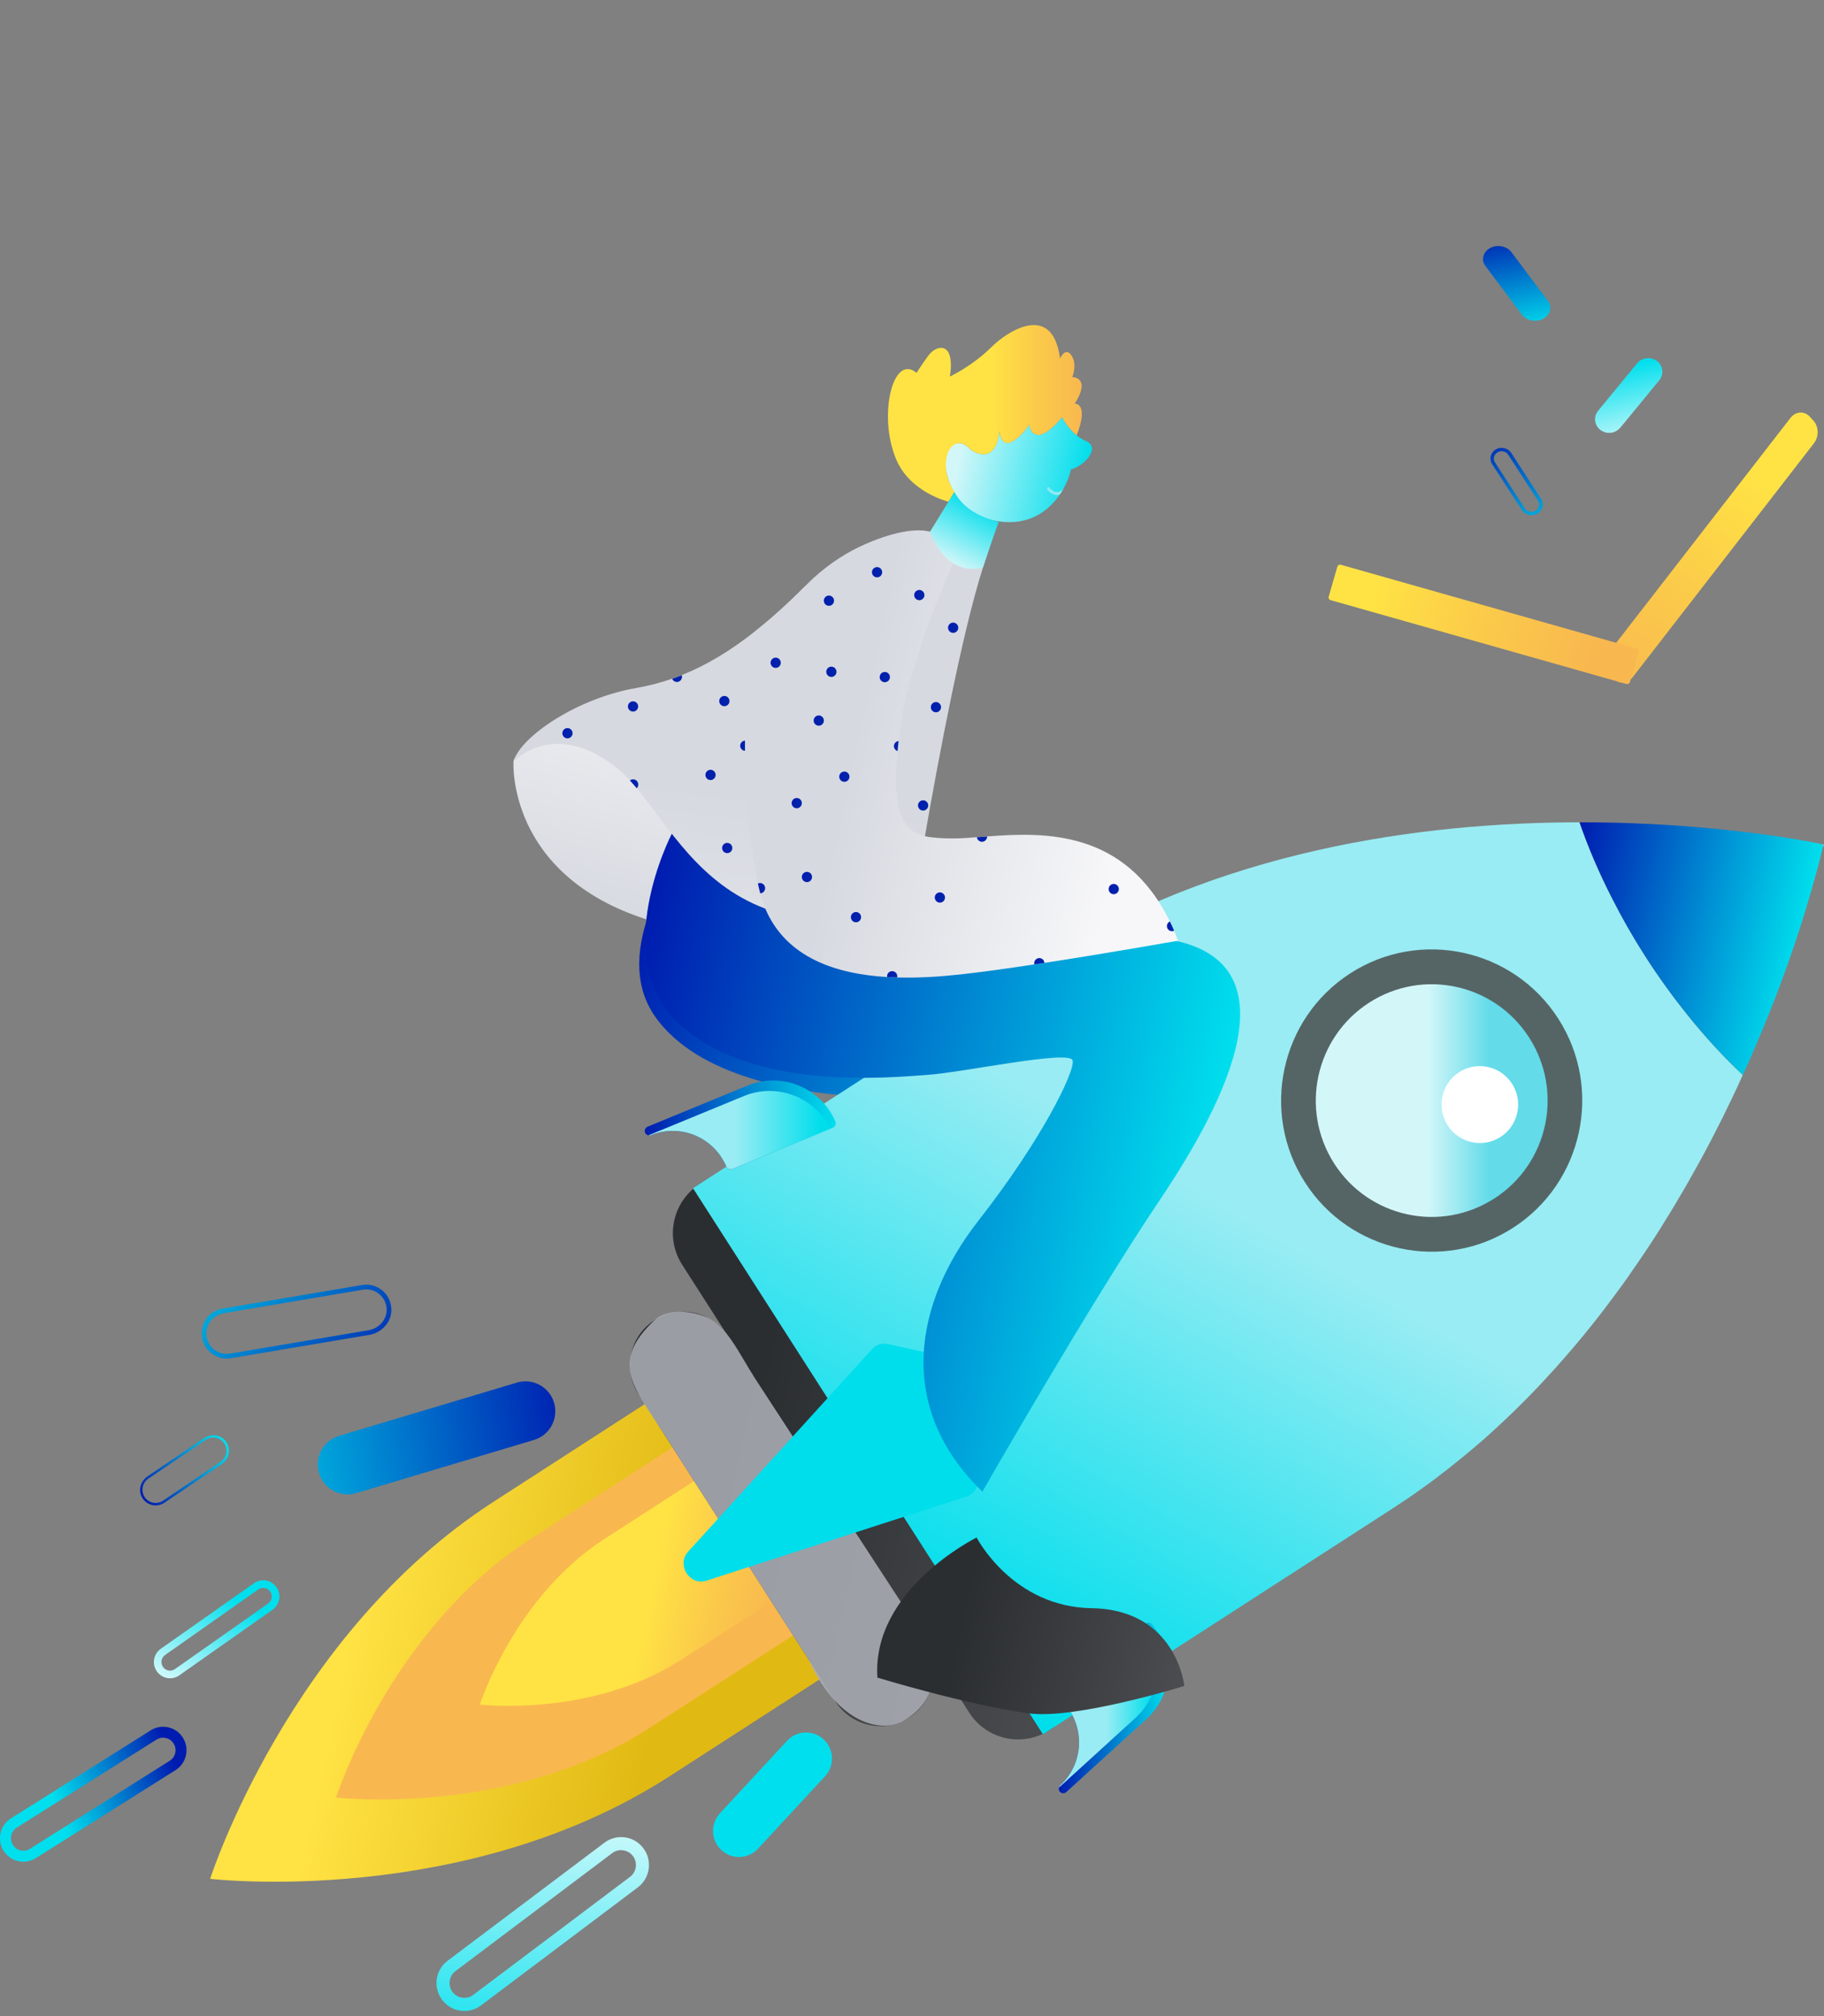 <svg width="304" height="336" viewBox="0 0 304 336" fill="none" xmlns="http://www.w3.org/2000/svg">
<rect x="0" y="0" width="304" height="336" fill="#808080" stroke="none"/>
<path d="M269.061 71.977C269.427 71.841 269.764 71.597 270.045 71.284L276.551 63.368C277.352 62.391 277.184 60.951 276.172 60.178C275.16 59.404 273.671 59.566 272.856 60.544L266.349 68.46C265.548 69.438 265.717 70.877 266.729 71.651C267.417 72.18 268.303 72.275 269.061 71.99V71.977Z" fill="url(#paint0_linear_274_52322)"/>
<path d="M247.166 43.26C247.181 43.622 247.318 43.997 247.563 44.32L253.66 52.454C254.424 53.463 255.998 53.76 257.19 53.126C258.381 52.48 258.733 51.148 257.984 50.139L251.887 42.005C251.123 40.996 249.549 40.699 248.357 41.333C247.563 41.759 247.135 42.509 247.166 43.26Z" fill="url(#paint1_linear_274_52322)"/>
<path d="M250.218 74.639C249.891 74.639 249.579 74.734 249.295 74.909C248.414 75.421 248.144 76.513 248.684 77.349L253.655 85.007C253.924 85.412 254.322 85.695 254.819 85.803C255.302 85.911 255.813 85.843 256.239 85.587C257.12 85.075 257.39 83.983 256.85 83.147L251.879 75.489C251.609 75.084 251.198 74.801 250.715 74.693C250.559 74.653 250.388 74.639 250.232 74.639H250.218ZM249.607 75.381C249.905 75.205 250.246 75.151 250.573 75.232C250.914 75.313 251.183 75.502 251.368 75.785L256.339 83.443C256.708 84.01 256.523 84.765 255.913 85.129C255.614 85.304 255.273 85.358 254.933 85.277C254.592 85.21 254.322 85.007 254.137 84.724L249.167 77.066C248.798 76.5 248.982 75.745 249.593 75.381H249.607Z" fill="url(#paint2_linear_274_52322)"/>
<path d="M302.313 73.891L272.12 112.855C271.268 113.963 269.827 114.069 268.912 113.082L268.307 112.425C267.393 111.438 267.359 109.742 268.214 108.621L298.407 69.656C299.272 68.552 300.7 68.443 301.615 69.43L302.22 70.086C303.135 71.073 303.182 72.773 302.313 73.891Z" fill="url(#paint3_linear_274_52322)"/>
<path d="M271.057 113.99L221.773 100.018C221.515 99.953 221.377 99.704 221.437 99.467L222.901 94.414C222.962 94.176 223.223 94.057 223.481 94.123L272.765 108.094C273.023 108.16 273.161 108.408 273.101 108.645L271.637 113.699C271.576 113.936 271.315 114.055 271.057 113.99Z" fill="url(#paint4_linear_274_52322)"/>
<g clip-path="url(#clip0_274_52322)">
<path d="M113.581 142.191C113.581 142.191 101.252 158.229 109.221 169.471C117.183 180.705 136.212 182.096 141.308 182.64C146.412 183.184 161.491 182.524 161.483 184.156C161.483 185.797 155.024 194.628 144.088 204.595C133.145 214.561 127.46 228.928 136.909 243.093C136.909 243.093 156.852 219.094 169.282 206.103C181.713 193.104 194.461 175.511 177.972 169.323C161.475 163.135 147.055 160.204 134.392 154.575C121.729 148.947 113.589 142.191 113.589 142.191H113.581Z" fill="url(#paint5_linear_274_52322)"/>
<path d="M174.927 288.339C170.428 291.246 164.433 289.94 161.537 285.423L113.689 210.767C110.792 206.258 112.101 200.233 116.601 197.333C121.101 194.426 127.095 195.732 129.984 200.249L177.832 274.905C180.728 279.422 179.435 285.439 174.935 288.347L174.927 288.339Z" fill="url(#paint6_linear_274_52322)"/>
<path d="M281.216 169.113C278.784 166.089 276.43 162.839 274.207 159.379C272.178 156.215 270.373 153.036 268.755 149.864C266.532 145.534 264.689 141.227 263.248 137.044C237.187 137.06 202.924 141.584 173.726 160.429L115.5 198.025L132.19 224.069L157.252 263.173L173.819 289.03L232.044 251.434C233.702 250.361 235.336 249.257 236.908 248.122C237.628 247.609 238.341 247.096 239.046 246.568C240.68 245.339 242.26 244.088 243.824 242.805C244.513 242.237 245.21 241.662 245.884 241.079C246.682 240.418 247.441 239.75 248.2 239.058C248.905 238.428 249.594 237.775 250.299 237.13C250.973 236.484 251.677 235.839 252.351 235.171C253.025 234.51 253.699 233.849 254.365 233.173C255.077 232.465 255.759 231.742 256.44 231.027C257.037 230.397 257.641 229.752 258.222 229.099C258.578 228.718 258.911 228.353 259.244 227.987C259.809 227.35 260.375 226.712 260.932 226.075C263.186 223.501 265.324 220.866 267.361 218.207C267.81 217.593 268.274 216.987 268.724 216.38C269.336 215.579 269.932 214.771 270.497 213.986C270.97 213.333 271.427 212.687 271.868 212.027C273.44 209.788 274.943 207.541 276.383 205.286C277.197 203.988 277.987 202.698 278.769 201.43C279.288 200.567 279.783 199.72 280.271 198.888C280.697 198.165 281.131 197.434 281.534 196.704C282.773 194.527 283.958 192.373 285.081 190.212C285.762 188.906 286.405 187.615 287.056 186.348C288.272 183.892 289.41 181.513 290.456 179.157C287.28 176.187 284.19 172.821 281.208 169.121L281.216 169.113Z" fill="url(#paint7_linear_274_52322)"/>
<path d="M303.872 140.861C303.872 140.861 303.879 140.807 303.887 140.776C303.91 140.729 303.903 140.714 303.903 140.714C303.903 140.714 303.879 140.722 303.856 140.722C303.794 140.737 303.686 140.753 303.492 140.776L303.872 140.861Z" fill="#D5E5E6"/>
<path d="M303.975 140.931L303.998 140.893C303.998 140.893 303.99 140.869 303.944 140.877L303.859 140.861C303.835 140.947 303.812 141.064 303.773 141.235C303.866 141.071 303.936 140.978 303.975 140.931Z" fill="#D5E5E6"/>
<path d="M303.492 140.776C303.686 140.753 303.794 140.729 303.856 140.721C303.012 140.535 286.368 136.998 263.258 137.044C264.698 141.227 266.542 145.542 268.764 149.864C270.375 153.036 272.188 156.223 274.217 159.38C276.432 162.839 278.794 166.089 281.226 169.113C284.2 172.814 287.298 176.18 290.473 179.15C291.403 177.128 292.262 175.177 293.06 173.241C293.354 172.58 293.633 171.92 293.881 171.266C294.601 169.548 295.259 167.877 295.895 166.244C296.344 165.086 296.762 163.959 297.157 162.855C299.209 157.288 300.727 152.476 301.788 148.776C301.912 148.395 302.013 148.006 302.106 147.641C303.028 144.422 303.577 142.175 303.794 141.235C303.833 141.056 303.856 140.947 303.879 140.861L303.5 140.776H303.492Z" fill="url(#paint8_linear_274_52322)"/>
<path d="M35.016 313.123C35.016 313.123 77.395 318.106 111.581 296.035L147.269 272.992L117.947 227.233L82.259 250.276C48.073 272.355 35.023 313.123 35.023 313.123H35.016Z" fill="url(#paint9_linear_274_52322)"/>
<path d="M56 299.573C56 299.573 85.028 302.993 108.44 287.864L132.891 272.083L112.801 240.737L88.358 256.519C64.938 271.64 56.008 299.573 56.008 299.573H56Z" fill="#F8B84F"/>
<path d="M79.984 284.079C79.984 284.079 98.595 286.271 113.605 276.576L129.28 266.454L116.4 246.366L100.725 256.488C85.716 266.182 79.977 284.086 79.977 284.086L79.984 284.079Z" fill="url(#paint10_linear_274_52322)"/>
<path d="M217.499 197.054C210.01 185.369 213.394 169.743 225.027 162.225C236.667 154.707 252.234 158.097 259.724 169.782C267.213 181.466 263.836 197.1 252.196 204.61C240.555 212.128 224.988 208.738 217.499 197.054ZM253.241 173.98C248.052 165.887 237.271 163.539 229.217 168.748C221.147 173.956 218.808 184.778 224.004 192.871C229.194 200.964 239.967 203.312 248.029 198.103C256.091 192.894 258.43 182.08 253.241 173.98Z" fill="#556566"/>
<path d="M249.063 199.728C240.095 205.52 228.137 202.915 222.367 193.913C216.597 184.91 219.199 172.907 228.168 167.115C237.144 161.323 249.094 163.928 254.864 172.93C260.634 181.933 258.047 193.936 249.071 199.728H249.063Z" fill="url(#paint11_linear_274_52322)"/>
<path d="M250.095 189.482C247.129 191.394 243.179 190.531 241.273 187.554C239.368 184.576 240.22 180.611 243.186 178.691C246.153 176.778 250.103 177.641 252.008 180.619C253.921 183.596 253.061 187.561 250.095 189.482Z" fill="white"/>
<path d="M154.178 273.949L121.324 222.693C120.008 220.625 117.971 219.288 115.748 218.806C113.533 218.34 111.124 218.697 109.064 220.027C104.952 222.678 103.751 228.197 106.4 232.325L139.254 283.581C141.918 287.732 147.401 288.906 151.514 286.255C155.634 283.597 156.834 278.1 154.178 273.949Z" fill="url(#paint12_linear_274_52322)"/>
<path d="M150.994 286.551C146.882 289.209 139.439 287.072 134.746 276.553L110.93 239.392C105.788 231.369 101.404 227.233 109.072 220.034C110.861 218.355 114.33 218.137 117.715 219.49C121.099 220.843 123.283 225.748 125.847 229.76L152.729 270.932C157.887 278.986 155.115 283.907 150.994 286.558V286.551Z" fill="url(#paint13_linear_274_52322)"/>
<path d="M161.132 249.39L117.745 263.43C114.965 264.332 112.695 260.795 114.663 258.626L145.379 224.815C146.037 224.092 147.021 223.782 147.989 223.999L164.144 227.544C165.74 227.894 166.778 229.519 166.437 231.12L162.952 247.345C162.743 248.317 162.053 249.087 161.132 249.39Z" fill="url(#paint14_linear_274_52322)"/>
<path d="M190.896 270.606L177.466 282.835C177.156 283.115 177.133 283.589 177.404 283.9C180.905 287.919 180.595 293.913 176.699 297.544C176.591 297.645 176.514 297.769 176.49 297.909C176.421 298.15 176.475 298.414 176.653 298.609C176.932 298.927 177.404 298.943 177.714 298.663L191.058 286.512C195.589 282.392 195.992 275.286 191.972 270.676C191.972 270.676 191.97 270.671 191.965 270.66C191.833 270.513 191.647 270.427 191.446 270.419C191.244 270.411 191.043 270.474 190.896 270.614V270.606Z" fill="url(#paint15_linear_274_52322)"/>
<path d="M190.557 270.925L177.468 282.842C177.158 283.122 177.135 283.597 177.406 283.908C180.907 287.927 180.597 293.921 176.701 297.551C176.593 297.652 176.515 297.777 176.492 297.917L189.263 286.286C193.631 282.314 194.158 275.542 190.557 270.925Z" fill="url(#paint16_linear_274_52322)"/>
<path d="M138.828 187.927L122.045 194.83C121.658 194.986 121.224 194.807 121.061 194.426C118.955 189.52 113.44 187.219 108.491 189.186C108.352 189.241 108.213 189.256 108.073 189.217C107.825 189.178 107.608 189.015 107.516 188.766C107.361 188.37 107.546 187.934 107.934 187.771L124.601 180.914C130.254 178.59 136.822 181.28 139.238 186.908C139.238 186.908 139.238 186.913 139.238 186.924C139.316 187.11 139.308 187.313 139.238 187.499C139.161 187.686 139.014 187.841 138.828 187.919V187.927Z" fill="url(#paint17_linear_274_52322)"/>
<path d="M138.399 188.098L122.05 194.822C121.663 194.978 121.229 194.799 121.066 194.418C118.96 189.513 113.445 187.211 108.496 189.178C108.357 189.233 108.218 189.248 108.078 189.209L124.032 182.648C129.485 180.409 135.805 182.842 138.399 188.09V188.098Z" fill="url(#paint18_linear_274_52322)"/>
<path d="M114.91 140.084C114.616 140.294 114.322 140.589 114.027 140.955C112.641 140.418 111.89 140.1 111.89 140.1C111.89 140.1 108.637 146.031 107.746 153.223C84.388 145.713 85.581 126.938 85.581 126.938C85.883 124.567 93.434 121.986 99.057 123.214C104.679 124.442 114.895 140.084 114.895 140.084H114.91Z" fill="url(#paint19_linear_274_52322)"/>
<path d="M178.495 78.224C178.495 78.224 178.216 79.725 177.217 81.49C177.039 81.8 176.845 82.111 176.629 82.43C175.049 84.692 172.222 87.359 167.327 86.986C158.661 86.325 157.143 78.154 157.584 76.094C158.026 74.034 159.908 72.821 161.851 74.998C161.851 74.998 165.925 77.913 166.568 71.842C166.568 71.842 166.777 74.586 168.597 73.638C170.417 72.681 171.502 70.761 171.502 70.761C171.502 70.761 172.121 75.348 177.008 69.533C177.008 69.533 178.402 72.401 180.989 73.505C183.576 74.602 180.609 77.742 178.487 78.224H178.495Z" fill="url(#paint20_linear_274_52322)"/>
<path d="M179.454 72.557C177.859 71.266 177.015 69.533 177.015 69.533C172.128 75.348 171.508 70.761 171.508 70.761C171.508 70.761 170.416 72.681 168.604 73.638C166.784 74.586 166.575 71.842 166.575 71.842C165.932 77.913 161.858 74.998 161.858 74.998C159.914 72.814 158.226 74.088 157.776 76.149C157.536 77.268 157.412 79.391 159.07 81.995L158.078 83.604C158.078 83.604 151.759 82.135 149.389 76.615C146.283 69.385 148.777 58.804 152.758 62.139C152.758 62.139 153.47 60.997 154.648 59.372C155.817 57.739 157.653 57.374 158.241 59.139C158.752 60.678 158.295 62.761 158.295 62.761C158.295 62.761 162.052 61.028 165.304 57.786C167.814 55.283 175.435 50.198 176.674 59.753C176.674 59.753 177.541 57.724 178.571 59.224C179.601 60.724 178.718 62.839 178.718 62.839C178.718 62.839 181.94 62.862 179.121 67.27C179.121 67.27 181.569 67.13 179.446 72.549L179.454 72.557Z" fill="url(#paint21_linear_274_52322)"/>
<path d="M111.971 138.941C111.971 138.941 101.19 159.652 113.318 170.761C125.447 181.878 148.325 179.569 154.505 179.142C160.685 178.714 178.398 174.889 178.777 176.747C179.165 178.605 173.627 189.94 163.04 203.475C152.453 217.01 149.138 234.471 163.729 248.597C163.729 248.597 181.635 217.313 193.268 200.039C204.893 182.765 215.805 160.212 194.778 156.558C173.743 152.904 155.953 152.523 139.596 148.729C123.239 144.935 111.978 138.933 111.978 138.933L111.971 138.941Z" fill="url(#paint22_linear_274_52322)"/>
<path d="M162.77 256.239C162.77 256.239 145.259 264.868 146.235 279.585C146.235 279.585 160.779 284.04 171.374 285.532C179.212 286.636 197.389 280.977 197.389 280.977C197.389 280.977 196.111 268.235 181.938 268.017C168.718 267.815 162.77 256.239 162.77 256.239Z" fill="url(#paint23_linear_274_52322)"/>
<path d="M152.044 151.955C141.426 154.357 133.596 153.712 127.555 151.434C116.495 147.275 111.415 137.682 106.11 131.353C105.738 130.91 105.366 130.483 104.987 130.071C104.119 129.138 103.244 128.306 102.315 127.599C92.123 119.879 85.578 126.93 85.578 126.93C86.693 122.825 96.072 116.396 106.024 114.662C108.077 114.305 110.067 113.791 112.027 113.107C112.561 112.929 113.088 112.726 113.622 112.509C117.758 110.861 121.762 108.443 125.874 105.185C128.539 103.079 131.249 100.63 134.069 97.8C134.177 97.691 134.278 97.582 134.394 97.473C137.314 94.543 140.295 92.568 143.053 91.231C143.076 91.223 143.099 91.207 143.122 91.2C149.705 88.059 154.987 88.603 154.987 88.603C155.839 89.917 156.668 90.951 157.458 91.767C161.082 95.514 163.84 94.543 163.84 94.543C160.354 105.434 156.482 126.013 154.159 139.338C152.857 146.762 152.044 151.924 152.044 151.924V151.955Z" fill="url(#paint24_linear_274_52322)"/>
<path d="M124.164 123.432C124.234 113.449 125.527 106.81 125.875 105.201C128.54 103.094 131.25 100.645 134.07 97.816C135.897 96.268 137.71 94.776 139.088 93.711C140.227 92.832 141.59 91.993 143.054 91.254C143.077 91.246 143.1 91.231 143.123 91.223C147.313 89.124 152.285 87.818 154.988 88.626L157.459 91.79L158.938 93.687C158.938 93.687 151.488 109.694 149.923 122.172C149.869 122.623 149.815 123.066 149.768 123.502C149.699 124.069 149.644 124.629 149.598 125.165C148.823 133.313 149.59 138.405 154.16 139.361C155.499 139.641 157.118 139.742 159.023 139.726C160.146 139.726 161.432 139.633 162.826 139.524C163.376 139.485 163.941 139.439 164.522 139.4C173.924 138.685 187.447 138.195 194.967 153.557C195.215 154.054 195.455 154.567 195.68 155.104C195.912 155.648 196.144 156.2 196.361 156.775C196.361 156.775 185.03 158.781 174.056 160.476C173.491 160.561 172.941 160.647 172.383 160.725C167.821 161.417 163.422 162.031 160.053 162.396C156.832 162.746 153.199 163.01 149.528 162.901C148.971 162.886 148.413 162.863 147.855 162.831C139.382 162.326 131.049 159.652 127.548 151.427C127.208 150.634 126.929 149.778 126.696 148.869C126.557 148.34 126.425 147.804 126.309 147.236C126.162 146.552 126.03 145.837 125.906 145.106C124.652 137.627 124.187 130.872 124.141 125.111" fill="url(#paint25_linear_274_52322)"/>
<path d="M163.845 94.566C163.845 94.566 158.09 96.673 154.992 88.626L159.074 82.003C160.282 84.257 162.427 85.921 166.323 86.947H166.455C166.455 86.947 165.13 90.601 163.845 94.574V94.566Z" fill="url(#paint26_linear_274_52322)"/>
<path d="M177.218 81.49C177.04 81.8 176.847 82.112 176.63 82.43C176.483 82.485 176.328 82.508 176.181 82.516C176.057 82.516 175.933 82.508 175.824 82.485C175.073 82.321 174.577 81.645 174.554 81.614C174.484 81.513 174.492 81.35 174.585 81.249C174.67 81.147 174.802 81.147 174.879 81.249C174.879 81.249 175.445 82.026 176.219 82.003C176.56 81.995 176.901 81.816 177.226 81.49H177.218Z" fill="url(#paint27_linear_274_52322)"/>
<path d="M94.579 123.051C95.049 123.051 95.43 122.668 95.43 122.195C95.43 121.723 95.049 121.34 94.579 121.34C94.108 121.34 93.727 121.723 93.727 122.195C93.727 122.668 94.108 123.051 94.579 123.051Z" fill="url(#paint28_linear_274_52322)"/>
<path d="M124.154 125.126C124.154 125.126 124.077 125.126 124.038 125.119C123.573 125.018 123.287 124.559 123.387 124.1C123.472 123.719 123.79 123.455 124.162 123.439C124.162 123.991 124.162 124.559 124.162 125.134L124.154 125.126Z" fill="url(#paint29_linear_274_52322)"/>
<path d="M106.363 130.926C106.324 131.097 106.239 131.245 106.115 131.361C105.743 130.918 105.372 130.491 104.992 130.079C105.178 129.915 105.441 129.845 105.705 129.907C106.169 130.009 106.456 130.467 106.355 130.926H106.363Z" fill="url(#paint30_linear_274_52322)"/>
<path d="M113.65 112.975C113.549 113.442 113.1 113.737 112.635 113.636C112.349 113.574 112.132 113.372 112.031 113.123C112.566 112.944 113.092 112.742 113.627 112.524C113.673 112.664 113.689 112.82 113.658 112.983L113.65 112.975Z" fill="url(#paint31_linear_274_52322)"/>
<path d="M127.498 148.208C127.412 148.597 127.079 148.869 126.708 148.877C126.568 148.348 126.436 147.811 126.32 147.244C126.483 147.166 126.661 147.143 126.855 147.182C127.319 147.283 127.606 147.742 127.505 148.2L127.498 148.208Z" fill="url(#paint32_linear_274_52322)"/>
<path d="M164.501 139.61C164.4 140.076 163.951 140.372 163.486 140.271C163.122 140.193 162.859 139.89 162.82 139.532C163.37 139.493 163.936 139.446 164.516 139.408C164.516 139.47 164.516 139.54 164.493 139.617L164.501 139.61Z" fill="url(#paint33_linear_274_52322)"/>
<path d="M149.544 162.886V162.901C148.978 162.886 148.421 162.862 147.863 162.831C147.848 162.73 147.848 162.629 147.863 162.52C147.964 162.054 148.421 161.766 148.878 161.867C149.335 161.968 149.629 162.427 149.528 162.886H149.544Z" fill="url(#paint34_linear_274_52322)"/>
<path d="M174.068 160.476C173.502 160.561 172.952 160.647 172.395 160.725C172.364 160.6 172.356 160.476 172.387 160.344C172.488 159.877 172.945 159.59 173.401 159.691C173.789 159.776 174.044 160.103 174.068 160.476Z" fill="url(#paint35_linear_274_52322)"/>
<path d="M195.689 155.112C195.527 155.189 195.349 155.213 195.155 155.174C194.69 155.073 194.404 154.614 194.504 154.155C194.566 153.883 194.745 153.673 194.977 153.564C195.225 154.062 195.465 154.575 195.689 155.112Z" fill="url(#paint36_linear_274_52322)"/>
<path d="M149.592 125.165C149.174 125.041 148.918 124.606 149.011 124.17C149.089 123.797 149.406 123.533 149.762 123.502C149.693 124.069 149.639 124.629 149.592 125.165Z" fill="url(#paint37_linear_274_52322)"/>
<path d="M105.508 118.588C105.979 118.588 106.36 118.205 106.36 117.733C106.36 117.261 105.979 116.878 105.508 116.878C105.038 116.878 104.656 117.261 104.656 117.733C104.656 118.205 105.038 118.588 105.508 118.588Z" fill="url(#paint38_linear_274_52322)"/>
<path d="M136.461 120.944C136.932 120.944 137.313 120.561 137.313 120.089C137.313 119.616 136.932 119.234 136.461 119.234C135.991 119.234 135.609 119.616 135.609 120.089C135.609 120.561 135.991 120.944 136.461 120.944Z" fill="url(#paint39_linear_274_52322)"/>
<path d="M118.422 130.001C118.893 130.001 119.274 129.618 119.274 129.146C119.274 128.673 118.893 128.291 118.422 128.291C117.952 128.291 117.57 128.673 117.57 129.146C117.57 129.618 117.952 130.001 118.422 130.001Z" fill="url(#paint40_linear_274_52322)"/>
<path d="M120.727 117.694C121.197 117.694 121.579 117.311 121.579 116.839C121.579 116.367 121.197 115.984 120.727 115.984C120.256 115.984 119.875 116.367 119.875 116.839C119.875 117.311 120.256 117.694 120.727 117.694Z" fill="url(#paint41_linear_274_52322)"/>
<path d="M132.789 134.704C133.26 134.704 133.641 134.321 133.641 133.849C133.641 133.377 133.26 132.994 132.789 132.994C132.319 132.994 131.938 133.377 131.938 133.849C131.938 134.321 132.319 134.704 132.789 134.704Z" fill="url(#paint42_linear_274_52322)"/>
<path d="M153.852 135.085C154.322 135.085 154.704 134.702 154.704 134.23C154.704 133.758 154.322 133.375 153.852 133.375C153.381 133.375 153 133.758 153 134.23C153 134.702 153.381 135.085 153.852 135.085Z" fill="url(#paint43_linear_274_52322)"/>
<path d="M156.649 150.432C157.119 150.432 157.501 150.049 157.501 149.576C157.501 149.104 157.119 148.721 156.649 148.721C156.178 148.721 155.797 149.104 155.797 149.576C155.797 150.049 156.178 150.432 156.649 150.432Z" fill="url(#paint44_linear_274_52322)"/>
<path d="M121.203 142.183C121.674 142.183 122.055 141.8 122.055 141.328C122.055 140.856 121.674 140.473 121.203 140.473C120.733 140.473 120.352 140.856 120.352 141.328C120.352 141.8 120.733 142.183 121.203 142.183Z" fill="url(#paint45_linear_274_52322)"/>
<path d="M140.727 130.296C141.197 130.296 141.579 129.913 141.579 129.441C141.579 128.969 141.197 128.586 140.727 128.586C140.256 128.586 139.875 128.969 139.875 129.441C139.875 129.913 140.256 130.296 140.727 130.296Z" fill="url(#paint46_linear_274_52322)"/>
<path d="M134.493 147.011C134.963 147.011 135.344 146.628 135.344 146.156C135.344 145.683 134.963 145.301 134.493 145.301C134.022 145.301 133.641 145.683 133.641 146.156C133.641 146.628 134.022 147.011 134.493 147.011Z" fill="url(#paint47_linear_274_52322)"/>
<path d="M185.625 149.024C186.096 149.024 186.477 148.642 186.477 148.169C186.477 147.697 186.096 147.314 185.625 147.314C185.155 147.314 184.773 147.697 184.773 148.169C184.773 148.642 185.155 149.024 185.625 149.024Z" fill="url(#paint48_linear_274_52322)"/>
<path d="M155.993 118.713C156.463 118.713 156.844 118.33 156.844 117.857C156.844 117.385 156.463 117.002 155.993 117.002C155.522 117.002 155.141 117.385 155.141 117.857C155.141 118.33 155.522 118.713 155.993 118.713Z" fill="url(#paint49_linear_274_52322)"/>
<path d="M138.563 112.812C139.033 112.812 139.415 112.429 139.415 111.957C139.415 111.485 139.033 111.102 138.563 111.102C138.092 111.102 137.711 111.485 137.711 111.957C137.711 112.429 138.092 112.812 138.563 112.812Z" fill="url(#paint50_linear_274_52322)"/>
<path d="M129.282 111.312C129.752 111.312 130.134 110.929 130.134 110.456C130.134 109.984 129.752 109.601 129.282 109.601C128.811 109.601 128.43 109.984 128.43 110.456C128.43 110.929 128.811 111.312 129.282 111.312Z" fill="url(#paint51_linear_274_52322)"/>
<path d="M146.18 96.222C146.651 96.222 147.032 95.839 147.032 95.367C147.032 94.894 146.651 94.511 146.18 94.511C145.71 94.511 145.328 94.894 145.328 95.367C145.328 95.839 145.71 96.222 146.18 96.222Z" fill="url(#paint52_linear_274_52322)"/>
<path d="M138.157 100.964C138.627 100.964 139.009 100.581 139.009 100.109C139.009 99.636 138.627 99.254 138.157 99.254C137.686 99.254 137.305 99.636 137.305 100.109C137.305 100.581 137.686 100.964 138.157 100.964Z" fill="url(#paint53_linear_274_52322)"/>
<path d="M147.469 113.698C147.94 113.698 148.321 113.315 148.321 112.843C148.321 112.371 147.94 111.988 147.469 111.988C146.999 111.988 146.617 112.371 146.617 112.843C146.617 113.315 146.999 113.698 147.469 113.698Z" fill="url(#paint54_linear_274_52322)"/>
<path d="M153.219 100.031C153.69 100.031 154.071 99.648 154.071 99.176C154.071 98.704 153.69 98.321 153.219 98.321C152.749 98.321 152.367 98.704 152.367 99.176C152.367 99.648 152.749 100.031 153.219 100.031Z" fill="url(#paint55_linear_274_52322)"/>
<path d="M142.664 153.705C143.135 153.705 143.516 153.322 143.516 152.849C143.516 152.377 143.135 151.994 142.664 151.994C142.194 151.994 141.812 152.377 141.812 152.849C141.812 153.322 142.194 153.705 142.664 153.705Z" fill="url(#paint56_linear_274_52322)"/>
<path d="M158.86 105.473C159.33 105.473 159.712 105.09 159.712 104.618C159.712 104.146 159.33 103.763 158.86 103.763C158.389 103.763 158.008 104.146 158.008 104.618C158.008 105.09 158.389 105.473 158.86 105.473Z" fill="url(#paint57_linear_274_52322)"/>
<path d="M37.892 242.945C37.699 243.341 37.404 243.699 37.009 243.963L27.398 250.447C26.112 251.31 24.339 250.875 23.618 249.452C23.014 248.263 23.479 246.793 24.579 246.047L34.02 239.672C35.143 238.91 36.699 239.066 37.559 240.115C38.248 240.947 38.326 242.051 37.892 242.937V242.945ZM23.967 247.299C23.634 247.983 23.665 248.822 24.114 249.506C24.788 250.517 26.159 250.781 27.166 250.105L36.699 243.668C37.636 243.038 38.024 241.802 37.513 240.792C36.901 239.587 35.406 239.221 34.322 239.952L24.71 246.436C24.377 246.661 24.13 246.957 23.967 247.291V247.299Z" fill="url(#paint58_linear_274_52322)"/>
<path d="M120.22 308.319L120.225 308.325C121.973 309.956 124.708 309.856 126.333 308.101L137.512 296.029C139.137 294.275 139.037 291.53 137.289 289.899L137.283 289.893C135.535 288.262 132.801 288.362 131.176 290.117L119.997 302.188C118.372 303.943 118.472 306.688 120.22 308.319Z" fill="url(#paint59_linear_274_52322)"/>
<path d="M63.105 214.639C63.229 214.709 63.353 214.787 63.469 214.872C64.507 215.611 65.142 216.761 65.22 218.06C65.351 220.229 63.702 222.094 61.572 222.46C56.197 223.369 41.9 225.779 38.492 226.355C37.826 226.464 37.137 226.44 36.502 226.215C34.968 225.678 33.931 224.427 33.675 222.911C33.45 221.55 33.884 220.182 34.899 219.187C35.526 218.573 36.362 218.207 37.238 218.06L60.356 214.157C61.316 213.994 62.277 214.165 63.105 214.647V214.639ZM36.115 225.189C36.788 225.577 37.578 225.717 38.353 225.585L61.432 221.69C63.198 221.395 64.569 219.832 64.438 218.044C64.283 216.023 62.432 214.608 60.488 214.934L37.338 218.845C36.696 218.954 36.068 219.202 35.572 219.638C34.651 220.454 34.248 221.628 34.442 222.794C34.589 223.696 35.085 224.481 35.82 225.01C35.913 225.08 36.014 225.142 36.115 225.196V225.189Z" fill="url(#paint60_linear_274_52322)"/>
<path d="M88.996 239.978C91.627 239.19 93.125 236.412 92.341 233.772C91.557 231.133 88.788 229.631 86.157 230.419L56.513 239.29C53.882 240.077 52.384 242.855 53.168 245.495C53.952 248.134 56.721 249.636 59.352 248.848L88.996 239.978Z" fill="url(#paint61_linear_274_52322)"/>
<path d="M26.139 278.543C26.55 279.134 27.169 279.531 27.874 279.655C28.579 279.779 29.299 279.624 29.888 279.204L45.416 268.281C46.005 267.869 46.4 267.247 46.523 266.54C46.647 265.832 46.492 265.109 46.074 264.519C45.656 263.928 45.044 263.531 44.34 263.407C44.254 263.391 44.177 263.384 44.092 263.376C43.472 263.321 42.845 263.492 42.326 263.858L26.797 274.781C26.209 275.193 25.814 275.815 25.69 276.522C25.566 277.229 25.721 277.952 26.139 278.543ZM28.091 278.403C27.711 278.333 27.386 278.123 27.169 277.813C26.952 277.502 26.867 277.113 26.929 276.74C26.999 276.359 27.2 276.032 27.518 275.815L43.046 264.892C43.356 264.674 43.743 264.589 44.115 264.651C44.494 264.721 44.82 264.931 45.036 265.242C45.253 265.553 45.339 265.941 45.277 266.314C45.207 266.695 44.998 267.022 44.688 267.24L29.16 278.162C28.881 278.357 28.555 278.45 28.223 278.419C28.176 278.419 28.137 278.411 28.091 278.403Z" fill="url(#paint62_linear_274_52322)"/>
<path d="M0.595 308.435C1.153 309.322 2.012 309.936 3.027 310.169C4.042 310.402 5.087 310.223 5.97 309.671L29.259 295.001C30.142 294.442 30.753 293.579 30.986 292.56C31.218 291.542 31.04 290.492 30.49 289.606C29.933 288.72 29.073 288.106 28.058 287.872C27.942 287.841 27.818 287.826 27.702 287.81C26.804 287.686 25.882 287.888 25.108 288.378L1.819 303.048C0.936 303.607 0.324 304.47 0.092 305.489C-0.141 306.507 0.038 307.557 0.587 308.443L0.595 308.435ZM3.437 308.381C2.895 308.256 2.438 307.93 2.144 307.456C1.85 306.982 1.757 306.422 1.881 305.885C2.005 305.341 2.33 304.882 2.795 304.587L26.083 289.917C26.556 289.622 27.113 289.528 27.648 289.653C28.19 289.777 28.647 290.104 28.941 290.578C29.235 291.052 29.328 291.612 29.204 292.148C29.081 292.692 28.755 293.151 28.283 293.447L4.994 308.117C4.576 308.381 4.104 308.482 3.616 308.42C3.554 308.412 3.492 308.396 3.422 308.389L3.437 308.381Z" fill="url(#paint63_linear_274_52322)"/>
<path d="M107.232 308.031C106.488 307.036 105.404 306.391 104.18 306.212C102.957 306.033 101.733 306.352 100.742 307.098L74.611 326.767C73.619 327.513 72.977 328.602 72.798 329.83C72.62 331.058 72.938 332.287 73.681 333.282C74.425 334.277 75.509 334.922 76.733 335.101C76.872 335.124 77.019 335.132 77.159 335.14C78.235 335.194 79.304 334.868 80.171 334.215L106.303 314.546C107.294 313.799 107.937 312.711 108.115 311.483C108.293 310.254 107.975 309.026 107.232 308.031ZM103.871 308.373C104.521 308.466 105.102 308.808 105.497 309.337C105.892 309.866 106.062 310.519 105.962 311.172C105.869 311.825 105.528 312.4 105.001 312.797L78.87 332.465C78.344 332.862 77.693 333.025 77.043 332.932C76.392 332.839 75.811 332.496 75.416 331.968C75.021 331.439 74.851 330.786 74.951 330.133C75.044 329.48 75.385 328.897 75.912 328.5L102.043 308.832C102.508 308.482 103.065 308.311 103.646 308.342C103.724 308.342 103.801 308.35 103.878 308.365L103.871 308.373Z" fill="url(#paint64_linear_274_52322)"/>
</g>
<defs>
<linearGradient id="paint0_linear_274_52322" x1="269.188" y1="57.204" x2="273.126" y2="73.453" gradientUnits="userSpaceOnUse">
<stop offset="0.24" stop-color="#00DFED"/>
<stop offset="1" stop-color="#CCF9FB"/>
</linearGradient>
<linearGradient id="paint1_linear_274_52322" x1="249.519" y1="36.276" x2="253.915" y2="57.004" gradientUnits="userSpaceOnUse">
<stop offset="0.11" stop-color="#001CB0"/>
<stop offset="0.93" stop-color="#00DFED"/>
</linearGradient>
<linearGradient id="paint2_linear_274_52322" x1="236.499" y1="45.934" x2="257.846" y2="95.923" gradientUnits="userSpaceOnUse">
<stop offset="0.53" stop-color="#001CB0"/>
<stop offset="0.93" stop-color="#00DFED"/>
</linearGradient>
<linearGradient id="paint3_linear_274_52322" x1="294.057" y1="79.664" x2="267.232" y2="117.381" gradientUnits="userSpaceOnUse">
<stop stop-color="#FFE344"/>
<stop offset="0.51" stop-color="#FBCA4A"/>
<stop offset="1" stop-color="#F8B84F"/>
</linearGradient>
<linearGradient id="paint4_linear_274_52322" x1="228.574" y1="98.323" x2="265.145" y2="109.92" gradientUnits="userSpaceOnUse">
<stop stop-color="#FFE344"/>
<stop offset="0.51" stop-color="#FBCA4A"/>
<stop offset="1" stop-color="#F8B84F"/>
</linearGradient>
<linearGradient id="paint5_linear_274_52322" x1="96.7" y1="179.13" x2="173.245" y2="211.608" gradientUnits="userSpaceOnUse">
<stop stop-color="#001CB0"/>
<stop offset="1" stop-color="#00DFED"/>
</linearGradient>
<linearGradient id="paint6_linear_274_52322" x1="105.718" y1="234.11" x2="185.79" y2="251.43" gradientUnits="userSpaceOnUse">
<stop offset="0.24" stop-color="#2B2E31"/>
<stop offset="1" stop-color="#4B4D50"/>
</linearGradient>
<linearGradient id="paint7_linear_274_52322" x1="240.718" y1="123.996" x2="152.287" y2="276.569" gradientUnits="userSpaceOnUse">
<stop offset="0.48" stop-color="#99ECF3"/>
<stop offset="0.95" stop-color="#00DEEC"/>
</linearGradient>
<linearGradient id="paint8_linear_274_52322" x1="260.037" y1="151.866" x2="299.626" y2="160.429" gradientUnits="userSpaceOnUse">
<stop stop-color="#001CB0"/>
<stop offset="1" stop-color="#00DFED"/>
</linearGradient>
<linearGradient id="paint9_linear_274_52322" x1="45.734" y1="263.479" x2="144.673" y2="284.88" gradientUnits="userSpaceOnUse">
<stop offset="0.14" stop-color="#FFE244"/>
<stop offset="0.66" stop-color="#E1B913"/>
</linearGradient>
<linearGradient id="paint10_linear_274_52322" x1="84.68" y1="262.277" x2="128.137" y2="271.677" gradientUnits="userSpaceOnUse">
<stop offset="0.53" stop-color="#FFE344"/>
<stop offset="0.77" stop-color="#FBCA4A"/>
<stop offset="1" stop-color="#F8B84F"/>
</linearGradient>
<linearGradient id="paint11_linear_274_52322" x1="219.292" y1="183.418" x2="257.931" y2="183.418" gradientUnits="userSpaceOnUse">
<stop offset="0.48" stop-color="#D3F7F9"/>
<stop offset="0.75" stop-color="#63DBE9"/>
</linearGradient>
<linearGradient id="paint12_linear_274_52322" x1="100.637" y1="246.679" x2="159.949" y2="259.508" gradientUnits="userSpaceOnUse">
<stop offset="0.24" stop-color="#2B2E31"/>
<stop offset="1" stop-color="#4B4D50"/>
</linearGradient>
<linearGradient id="paint13_linear_274_52322" x1="-100.133" y1="129.919" x2="-75.361" y2="121.261" gradientUnits="userSpaceOnUse">
<stop offset="0.72" stop-color="#F8F8F8" stop-opacity="0"/>
<stop offset="1" stop-color="#ABADB6" stop-opacity="0.87"/>
</linearGradient>
<linearGradient id="paint14_linear_274_52322" x1="42.764" y1="192.954" x2="98.828" y2="222.464" gradientUnits="userSpaceOnUse">
<stop offset="0.48" stop-color="#99ECF3"/>
<stop offset="0.95" stop-color="#00DEEC"/>
</linearGradient>
<linearGradient id="paint15_linear_274_52322" x1="176.452" y1="284.638" x2="194.737" y2="284.638" gradientUnits="userSpaceOnUse">
<stop stop-color="#001CB0"/>
<stop offset="1" stop-color="#00DFED"/>
</linearGradient>
<linearGradient id="paint16_linear_274_52322" x1="176.484" y1="284.413" x2="192.934" y2="284.413" gradientUnits="userSpaceOnUse">
<stop offset="0.48" stop-color="#99ECF3"/>
<stop offset="0.95" stop-color="#00DEEC"/>
</linearGradient>
<linearGradient id="paint17_linear_274_52322" x1="107.454" y1="187.484" x2="139.293" y2="187.484" gradientUnits="userSpaceOnUse">
<stop stop-color="#001CB0"/>
<stop offset="1" stop-color="#00DFED"/>
</linearGradient>
<linearGradient id="paint18_linear_274_52322" x1="108.078" y1="188.354" x2="138.399" y2="188.354" gradientUnits="userSpaceOnUse">
<stop offset="0.48" stop-color="#99ECF3"/>
<stop offset="0.95" stop-color="#00DEEC"/>
</linearGradient>
<linearGradient id="paint19_linear_274_52322" x1="89.196" y1="171.656" x2="112.658" y2="91.174" gradientUnits="userSpaceOnUse">
<stop offset="0.25" stop-color="#D6D9E0"/>
<stop offset="0.84" stop-color="#F7F7F9"/>
</linearGradient>
<linearGradient id="paint20_linear_274_52322" x1="157.778" y1="75.196" x2="180.862" y2="80.189" gradientUnits="userSpaceOnUse">
<stop offset="0.09" stop-color="#D3F7F9"/>
<stop offset="1" stop-color="#00DEEC"/>
</linearGradient>
<linearGradient id="paint21_linear_274_52322" x1="147.995" y1="68.903" x2="180.314" y2="68.903" gradientUnits="userSpaceOnUse">
<stop offset="0.53" stop-color="#FFE344"/>
<stop offset="0.77" stop-color="#FBCA4A"/>
<stop offset="1" stop-color="#F8B84F"/>
</linearGradient>
<linearGradient id="paint22_linear_274_52322" x1="100.542" y1="185.425" x2="199.011" y2="206.724" gradientUnits="userSpaceOnUse">
<stop stop-color="#001CB0"/>
<stop offset="1" stop-color="#00DFED"/>
</linearGradient>
<linearGradient id="paint23_linear_274_52322" x1="148.257" y1="266.931" x2="198.082" y2="277.708" gradientUnits="userSpaceOnUse">
<stop offset="0.24" stop-color="#2B2E31"/>
<stop offset="1" stop-color="#4B4D50"/>
</linearGradient>
<linearGradient id="paint24_linear_274_52322" x1="127.025" y1="92.822" x2="106.744" y2="248.413" gradientUnits="userSpaceOnUse">
<stop offset="0.25" stop-color="#D6D9E0"/>
<stop offset="0.84" stop-color="#F7F7F9"/>
</linearGradient>
<linearGradient id="paint25_linear_274_52322" x1="122.726" y1="119.737" x2="200.731" y2="136.609" gradientUnits="userSpaceOnUse">
<stop offset="0.25" stop-color="#D6D9E0"/>
<stop offset="0.84" stop-color="#F7F7F9"/>
</linearGradient>
<linearGradient id="paint26_linear_274_52322" x1="157.709" y1="94.799" x2="163.621" y2="83.767" gradientUnits="userSpaceOnUse">
<stop offset="0.09" stop-color="#D3F7F9"/>
<stop offset="1" stop-color="#00DEEC"/>
</linearGradient>
<linearGradient id="paint27_linear_274_52322" x1="180.989" y1="80.342" x2="161.886" y2="85.547" gradientUnits="userSpaceOnUse">
<stop offset="0.06" stop-color="#9AEDF4"/>
<stop offset="1" stop-color="#63DCEA"/>
</linearGradient>
<linearGradient id="paint28_linear_274_52322" x1="93.735" y1="122.01" x2="95.401" y2="122.37" gradientUnits="userSpaceOnUse">
<stop stop-color="#001CB0"/>
<stop offset="1" stop-color="#0025A9"/>
</linearGradient>
<linearGradient id="paint29_linear_274_52322" x1="123.37" y1="124.117" x2="124.316" y2="124.322" gradientUnits="userSpaceOnUse">
<stop stop-color="#001CB0"/>
<stop offset="1" stop-color="#0025A9"/>
</linearGradient>
<linearGradient id="paint30_linear_274_52322" x1="104.912" y1="130.413" x2="106.388" y2="130.732" gradientUnits="userSpaceOnUse">
<stop stop-color="#001CB0"/>
<stop offset="1" stop-color="#0025A9"/>
</linearGradient>
<linearGradient id="paint31_linear_274_52322" x1="112.078" y1="112.85" x2="113.6" y2="113.179" gradientUnits="userSpaceOnUse">
<stop stop-color="#001CB0"/>
<stop offset="1" stop-color="#0025A9"/>
</linearGradient>
<linearGradient id="paint32_linear_274_52322" x1="126.164" y1="147.901" x2="127.489" y2="148.187" gradientUnits="userSpaceOnUse">
<stop stop-color="#001CB0"/>
<stop offset="1" stop-color="#0025A9"/>
</linearGradient>
<linearGradient id="paint33_linear_274_52322" x1="162.802" y1="139.578" x2="164.423" y2="139.928" gradientUnits="userSpaceOnUse">
<stop stop-color="#001CB0"/>
<stop offset="1" stop-color="#0025A9"/>
</linearGradient>
<linearGradient id="paint34_linear_274_52322" x1="147.924" y1="162.26" x2="149.59" y2="162.621" gradientUnits="userSpaceOnUse">
<stop stop-color="#001CB0"/>
<stop offset="1" stop-color="#0025A9"/>
</linearGradient>
<linearGradient id="paint35_linear_274_52322" x1="172.429" y1="160.116" x2="174.057" y2="160.468" gradientUnits="userSpaceOnUse">
<stop stop-color="#001CB0"/>
<stop offset="1" stop-color="#0025A9"/>
</linearGradient>
<linearGradient id="paint36_linear_274_52322" x1="194.47" y1="154.244" x2="195.802" y2="154.532" gradientUnits="userSpaceOnUse">
<stop stop-color="#001CB0"/>
<stop offset="1" stop-color="#0025A9"/>
</linearGradient>
<linearGradient id="paint37_linear_274_52322" x1="149.004" y1="124.192" x2="149.761" y2="124.356" gradientUnits="userSpaceOnUse">
<stop stop-color="#001CB0"/>
<stop offset="1" stop-color="#0025A9"/>
</linearGradient>
<linearGradient id="paint38_linear_274_52322" x1="104.664" y1="117.55" x2="106.329" y2="117.91" gradientUnits="userSpaceOnUse">
<stop stop-color="#001CB0"/>
<stop offset="1" stop-color="#0025A9"/>
</linearGradient>
<linearGradient id="paint39_linear_274_52322" x1="135.621" y1="119.912" x2="137.286" y2="120.273" gradientUnits="userSpaceOnUse">
<stop stop-color="#001CB0"/>
<stop offset="1" stop-color="#0025A9"/>
</linearGradient>
<linearGradient id="paint40_linear_274_52322" x1="117.581" y1="128.964" x2="119.247" y2="129.324" gradientUnits="userSpaceOnUse">
<stop stop-color="#001CB0"/>
<stop offset="1" stop-color="#0025A9"/>
</linearGradient>
<linearGradient id="paint41_linear_274_52322" x1="119.883" y1="116.658" x2="121.556" y2="117.02" gradientUnits="userSpaceOnUse">
<stop stop-color="#001CB0"/>
<stop offset="1" stop-color="#0025A9"/>
</linearGradient>
<linearGradient id="paint42_linear_274_52322" x1="131.939" y1="133.668" x2="133.612" y2="134.03" gradientUnits="userSpaceOnUse">
<stop stop-color="#001CB0"/>
<stop offset="1" stop-color="#0025A9"/>
</linearGradient>
<linearGradient id="paint43_linear_274_52322" x1="153.005" y1="134.052" x2="154.671" y2="134.412" gradientUnits="userSpaceOnUse">
<stop stop-color="#001CB0"/>
<stop offset="1" stop-color="#0025A9"/>
</linearGradient>
<linearGradient id="paint44_linear_274_52322" x1="155.804" y1="149.403" x2="157.47" y2="149.763" gradientUnits="userSpaceOnUse">
<stop stop-color="#001CB0"/>
<stop offset="1" stop-color="#0025A9"/>
</linearGradient>
<linearGradient id="paint45_linear_274_52322" x1="120.359" y1="141.152" x2="122.032" y2="141.514" gradientUnits="userSpaceOnUse">
<stop stop-color="#001CB0"/>
<stop offset="1" stop-color="#0025A9"/>
</linearGradient>
<linearGradient id="paint46_linear_274_52322" x1="139.881" y1="129.266" x2="141.554" y2="129.628" gradientUnits="userSpaceOnUse">
<stop stop-color="#001CB0"/>
<stop offset="1" stop-color="#0025A9"/>
</linearGradient>
<linearGradient id="paint47_linear_274_52322" x1="133.651" y1="145.975" x2="135.317" y2="146.335" gradientUnits="userSpaceOnUse">
<stop stop-color="#001CB0"/>
<stop offset="1" stop-color="#0025A9"/>
</linearGradient>
<linearGradient id="paint48_linear_274_52322" x1="184.778" y1="147.993" x2="186.444" y2="148.353" gradientUnits="userSpaceOnUse">
<stop stop-color="#001CB0"/>
<stop offset="1" stop-color="#0025A9"/>
</linearGradient>
<linearGradient id="paint49_linear_274_52322" x1="155.148" y1="117.677" x2="156.821" y2="118.039" gradientUnits="userSpaceOnUse">
<stop stop-color="#001CB0"/>
<stop offset="1" stop-color="#0025A9"/>
</linearGradient>
<linearGradient id="paint50_linear_274_52322" x1="137.725" y1="111.772" x2="139.391" y2="112.133" gradientUnits="userSpaceOnUse">
<stop stop-color="#001CB0"/>
<stop offset="1" stop-color="#0025A9"/>
</linearGradient>
<linearGradient id="paint51_linear_274_52322" x1="128.441" y1="110.273" x2="130.107" y2="110.633" gradientUnits="userSpaceOnUse">
<stop stop-color="#001CB0"/>
<stop offset="1" stop-color="#0025A9"/>
</linearGradient>
<linearGradient id="paint52_linear_274_52322" x1="145.334" y1="95.188" x2="147" y2="95.548" gradientUnits="userSpaceOnUse">
<stop stop-color="#001CB0"/>
<stop offset="1" stop-color="#0025A9"/>
</linearGradient>
<linearGradient id="paint53_linear_274_52322" x1="137.318" y1="99.933" x2="138.984" y2="100.293" gradientUnits="userSpaceOnUse">
<stop stop-color="#001CB0"/>
<stop offset="1" stop-color="#0025A9"/>
</linearGradient>
<linearGradient id="paint54_linear_274_52322" x1="146.623" y1="112.66" x2="148.296" y2="113.022" gradientUnits="userSpaceOnUse">
<stop stop-color="#001CB0"/>
<stop offset="1" stop-color="#0025A9"/>
</linearGradient>
<linearGradient id="paint55_linear_274_52322" x1="152.371" y1="98.997" x2="154.045" y2="99.359" gradientUnits="userSpaceOnUse">
<stop stop-color="#001CB0"/>
<stop offset="1" stop-color="#0025A9"/>
</linearGradient>
<linearGradient id="paint56_linear_274_52322" x1="141.817" y1="152.671" x2="143.483" y2="153.031" gradientUnits="userSpaceOnUse">
<stop stop-color="#001CB0"/>
<stop offset="1" stop-color="#0025A9"/>
</linearGradient>
<linearGradient id="paint57_linear_274_52322" x1="158.012" y1="104.442" x2="159.685" y2="104.804" gradientUnits="userSpaceOnUse">
<stop stop-color="#001CB0"/>
<stop offset="1" stop-color="#0025A9"/>
</linearGradient>
<linearGradient id="paint58_linear_274_52322" x1="37.638" y1="240.224" x2="23.823" y2="249.803" gradientUnits="userSpaceOnUse">
<stop stop-color="#00DEEC"/>
<stop offset="1" stop-color="#001CAF"/>
</linearGradient>
<linearGradient id="paint59_linear_274_52322" x1="128.744" y1="613.765" x2="91.37" y2="649.539" gradientUnits="userSpaceOnUse">
<stop offset="0.24" stop-color="#00DFED"/>
<stop offset="1" stop-color="#CCF9FB"/>
</linearGradient>
<linearGradient id="paint60_linear_274_52322" x1="33.231" y1="204.826" x2="62.257" y2="232.275" gradientUnits="userSpaceOnUse">
<stop stop-color="#00DEEC"/>
<stop offset="1" stop-color="#001CAF"/>
</linearGradient>
<linearGradient id="paint61_linear_274_52322" x1="176.611" y1="223.534" x2="24.03" y2="246.982" gradientUnits="userSpaceOnUse">
<stop offset="0.53" stop-color="#001CB0"/>
<stop offset="0.93" stop-color="#00DFED"/>
</linearGradient>
<linearGradient id="paint62_linear_274_52322" x1="41.526" y1="261.493" x2="30.77" y2="281.179" gradientUnits="userSpaceOnUse">
<stop offset="0.24" stop-color="#00DFED"/>
<stop offset="1" stop-color="#CCF9FB"/>
</linearGradient>
<linearGradient id="paint63_linear_274_52322" x1="54.786" y1="283.633" x2="-2.674" y2="305.987" gradientUnits="userSpaceOnUse">
<stop offset="0.45" stop-color="#001CB0"/>
<stop offset="0.79" stop-color="#00DFED"/>
</linearGradient>
<linearGradient id="paint64_linear_274_52322" x1="83.354" y1="360.493" x2="93.963" y2="302.424" gradientUnits="userSpaceOnUse">
<stop offset="0.24" stop-color="#00DFED"/>
<stop offset="1" stop-color="#CCF9FB"/>
</linearGradient>
<clipPath id="clip0_274_52322">
<rect width="304" height="335.148" fill="white"/>
</clipPath>
</defs>
</svg>
